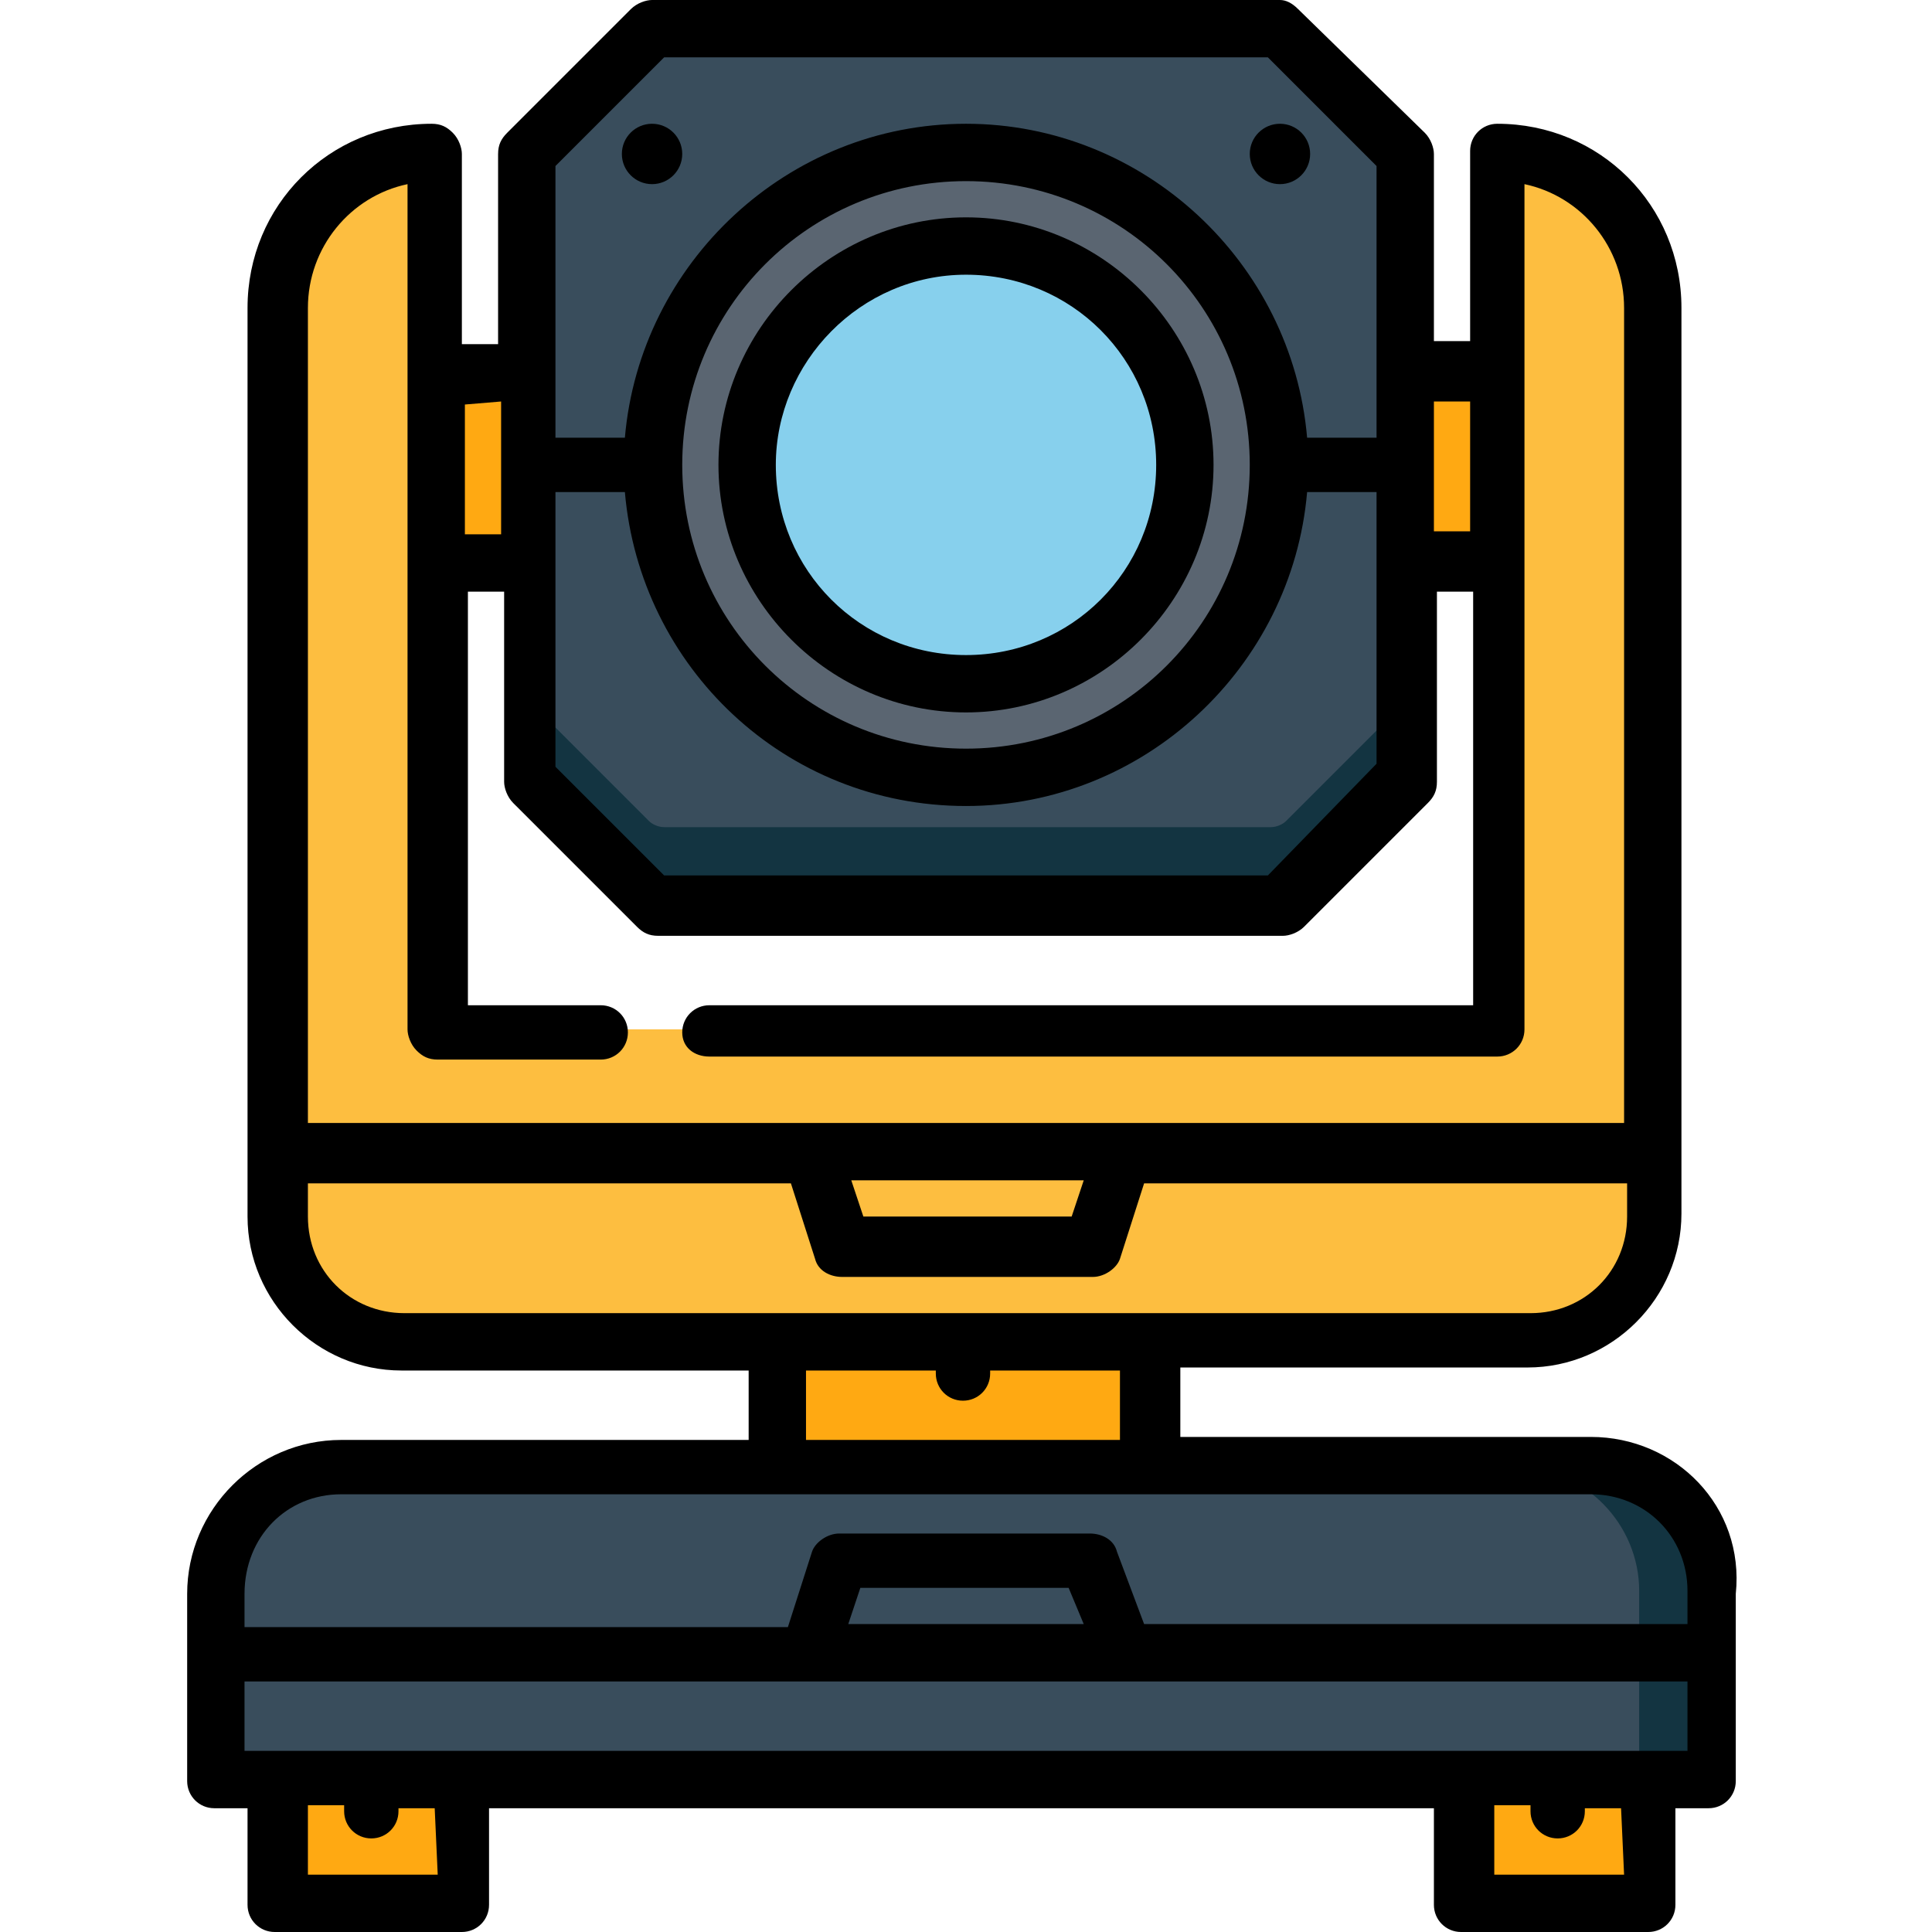 <?xml version="1.0" encoding="utf-8"?>
<!-- Generator: Adobe Illustrator 23.0.0, SVG Export Plug-In . SVG Version: 6.00 Build 0)  -->
<svg version="1.1" id="Capa_1" xmlns="http://www.w3.org/2000/svg" xmlns:xlink="http://www.w3.org/1999/xlink" x="0px" y="0px"
	 viewBox="0 0 64 64" style="enable-background:new 0 0 64 64;" xml:space="preserve">
<style type="text/css">
	.st0{fill:#FFA912;}
	.st1{fill:#FDBE40;}
	.st2{fill:#394D5C;}
	.st3{fill:#133441;}
	.st4{fill:#5A6571;}
	.st5{fill:#87D0ED;}
</style>
<g>
	<rect x="13" y="12.3" class="st0" width="38" height="6.2"/>
	<rect x="25.8" y="43.3" class="st0" width="12.4" height="6.4"/>
</g>
<path class="st1" d="M49.6,5.9c0-0.5,0.4-0.8,0.9-0.7c2.4,0.4,4.3,2.5,4.3,5.1l0,30c0,2.3-1.9,4.1-4.1,4.1H13.4
	c-2.3,0-4.1-1.9-4.1-4.1l0-30c0-2.6,1.9-4.7,4.3-5.1c0.5-0.1,0.9,0.3,0.9,0.7l0,27.4c0,0.4,0.3,0.8,0.8,0.8h33.7
	c0.4,0,0.8-0.3,0.8-0.8L49.6,5.9z"/>
<path class="st2" d="M42,29.9H22c-0.2,0-0.4-0.1-0.5-0.2L17.7,26c-0.1-0.1-0.2-0.3-0.2-0.5V5.4c0-0.2,0.1-0.4,0.2-0.5l3.7-3.7
	C21.6,1,21.8,0.9,22,0.9H42c0.2,0,0.4,0.1,0.5,0.2l3.7,3.7c0.1,0.1,0.2,0.3,0.2,0.5v20.1c0,0.2-0.1,0.4-0.2,0.5l-3.7,3.7
	C42.4,29.9,42.2,29.9,42,29.9z"/>
<path class="st3" d="M42.6,29.7l3.7-3.7c0.1-0.1,0.2-0.3,0.2-0.5V23c0,0.2-0.1,0.4-0.2,0.5l-3.7,3.7c-0.1,0.1-0.3,0.2-0.5,0.2H22
	c-0.2,0-0.4-0.1-0.5-0.2l-3.7-3.7c-0.1-0.1-0.2-0.3-0.2-0.5v2.5c0,0.2,0.1,0.4,0.2,0.5l3.7,3.7c0.1,0.1,0.3,0.2,0.5,0.2H42
	C42.2,29.9,42.4,29.9,42.6,29.7z"/>
<circle class="st4" cx="32" cy="15.4" r="10.4"/>
<circle class="st5" cx="32" cy="15.4" r="7.2"/>
<g>
	<path class="st0" d="M9.2,57.8v4.5c0,0.4,0.3,0.8,0.8,0.8h4.7c0.4,0,0.8-0.3,0.8-0.8v-4.5H9.2z"/>
	<path class="st0" d="M48.6,57.8v4.5c0,0.4,0.3,0.8,0.8,0.8H54c0.4,0,0.8-0.3,0.8-0.8v-4.5H48.6z"/>
</g>
<path class="st2" d="M56.9,58.2v-5.5c0-2.3-1.9-4.1-4.1-4.1H11.3c-2.3,0-4.1,1.9-4.1,4.1v5.5c0,0.4,0.3,0.8,0.8,0.8h48.2
	C56.5,58.9,56.9,58.6,56.9,58.2z"/>
<path class="st3" d="M52.7,48.6h-2.5c2.3,0,4.1,1.9,4.1,4.1v5.5c0,0.4-0.3,0.8-0.8,0.8h2.5c0.4,0,0.8-0.3,0.8-0.8v-5.5
	C56.9,50.4,55,48.6,52.7,48.6z"/>
<path d="M52.7,47.6H39.1v-2.3h11.5c2.8,0,5.1-2.3,5.1-5.1v-2.1c0,0,0,0,0,0c0,0,0,0,0,0l0-27.9c0-3.4-2.7-6.1-6.1-6.1
	c-0.5,0-0.9,0.4-0.9,0.9v6.3h-1.2V5.1c0-0.2-0.1-0.5-0.3-0.7L43,0.3C42.8,0.1,42.6,0,42.4,0H21.6c-0.2,0-0.5,0.1-0.7,0.3l-4.1,4.1
	c-0.2,0.2-0.3,0.4-0.3,0.7v6.3h-1.2l0-6.3c0-0.2-0.1-0.5-0.3-0.7c-0.2-0.2-0.4-0.3-0.7-0.3c-3.4,0-6.1,2.7-6.1,6.1l0,28c0,0,0,0,0,0
	s0,0,0,0v2.1c0,2.8,2.3,5.1,5.1,5.1h11.5v2.3H11.3c-2.8,0-5.1,2.3-5.1,5.1v6.2c0,0.5,0.4,0.9,0.9,0.9h1.1v3.2c0,0.5,0.4,0.9,0.9,0.9
	h6.2c0.5,0,0.9-0.4,0.9-0.9v-3.2h31.3v3.2c0,0.5,0.4,0.9,0.9,0.9h6.2c0.5,0,0.9-0.4,0.9-0.9v-3.2h1.1c0.5,0,0.9-0.4,0.9-0.9v-6.2
	C57.8,49.9,55.5,47.6,52.7,47.6z M48.7,13.3v4.3h-1.2v-4.3H48.7z M18.4,18.5C18.4,18.5,18.4,18.5,18.4,18.5
	C18.4,18.5,18.4,18.5,18.4,18.5v-2.2h2.3c0.5,5.8,5.3,10.4,11.3,10.4c5.9,0,10.8-4.6,11.3-10.4h2.3v9L42,29H22l-3.6-3.6L18.4,18.5
	L18.4,18.5z M22.6,15.4c0-5.2,4.2-9.4,9.4-9.4s9.4,4.2,9.4,9.4s-4.2,9.4-9.4,9.4S22.6,20.6,22.6,15.4z M22,1.9H42l3.6,3.6v9h-2.3
	C42.8,8.7,37.9,4.1,32,4.1c-5.9,0-10.8,4.6-11.3,10.4h-2.3v-2.2c0,0,0,0,0,0s0,0,0,0V5.5L22,1.9z M16.6,13.3v2.2c0,0,0,0,0,0
	s0,0,0,0v2.2h-1.2v-4.3L16.6,13.3L16.6,13.3z M13.5,6.1l0,28c0,0.2,0.1,0.5,0.3,0.7c0.2,0.2,0.4,0.3,0.7,0.3h5.4
	c0.5,0,0.9-0.4,0.9-0.9s-0.4-0.9-0.9-0.9h-4.4l0-13.7h1.2v6.3c0,0.2,0.1,0.5,0.3,0.7l4.1,4.1c0.2,0.2,0.4,0.3,0.7,0.3h20.7
	c0.2,0,0.5-0.1,0.7-0.3l4.1-4.1c0.2-0.2,0.3-0.4,0.3-0.7v-6.3h1.2v13.7H23.5c-0.5,0-0.9,0.4-0.9,0.9S23,35,23.5,35h26.1
	c0.5,0,0.9-0.4,0.9-0.9v-28c1.9,0.4,3.3,2.1,3.3,4.1l0,27H10.2l0-27C10.2,8.2,11.6,6.5,13.5,6.1z M35.9,39.1l-0.4,1.2h-6.9l-0.4-1.2
	H35.9z M10.2,40.3v-1.1h16l0.8,2.5c0.1,0.4,0.5,0.6,0.9,0.6h8.3c0.4,0,0.8-0.3,0.9-0.6l0.8-2.5h16v1.1c0,1.8-1.4,3.2-3.2,3.2H38.2
	c0,0,0,0,0,0H25.8c0,0,0,0,0,0H13.4C11.6,43.5,10.2,42.1,10.2,40.3z M26.7,45.4h4.3v0.1c0,0.5,0.4,0.9,0.9,0.9
	c0.5,0,0.9-0.4,0.9-0.9v-0.1h4.3v2.3H26.7V45.4z M11.3,49.5h14.5c0,0,0,0,0,0s0,0,0,0h12.4c0,0,0,0,0,0c0,0,0,0,0,0h14.5
	c1.8,0,3.2,1.4,3.2,3.2v1.1H37.9L37,51.4c-0.1-0.4-0.5-0.6-0.9-0.6h-8.3c-0.4,0-0.8,0.3-0.9,0.6l-0.8,2.5H8.1v-1.1
	C8.1,50.9,9.5,49.5,11.3,49.5z M35.9,53.8h-7.8l0.4-1.2h6.9L35.9,53.8z M14.5,62.1h-4.3v-2.3h1.2V60c0,0.5,0.4,0.9,0.9,0.9
	c0.5,0,0.9-0.4,0.9-0.9v-0.1h1.2L14.5,62.1L14.5,62.1z M53.8,62.1h-4.3v-2.3h1.2V60c0,0.5,0.4,0.9,0.9,0.9s0.9-0.4,0.9-0.9v-0.1h1.2
	L53.8,62.1L53.8,62.1z M51.7,58C51.7,58,51.7,58,51.7,58C51.7,58,51.7,58,51.7,58H12.3c0,0,0,0,0,0c0,0,0,0,0,0H8.1v-2.3h18.7
	c0,0,0,0,0,0c0,0,0,0,0,0h10.4c0,0,0,0,0,0h18.7V58H51.7z"/>
<path d="M32,23.6c4.5,0,8.2-3.7,8.2-8.2S36.5,7.2,32,7.2s-8.2,3.7-8.2,8.2C23.8,19.9,27.5,23.6,32,23.6z M32,9.1
	c3.5,0,6.3,2.8,6.3,6.3s-2.8,6.3-6.3,6.3s-6.3-2.8-6.3-6.3C25.7,12,28.5,9.1,32,9.1z"/>
<circle cx="42.4" cy="5.1" r="1"/>
<circle cx="21.6" cy="5.1" r="1"/>
</svg>
